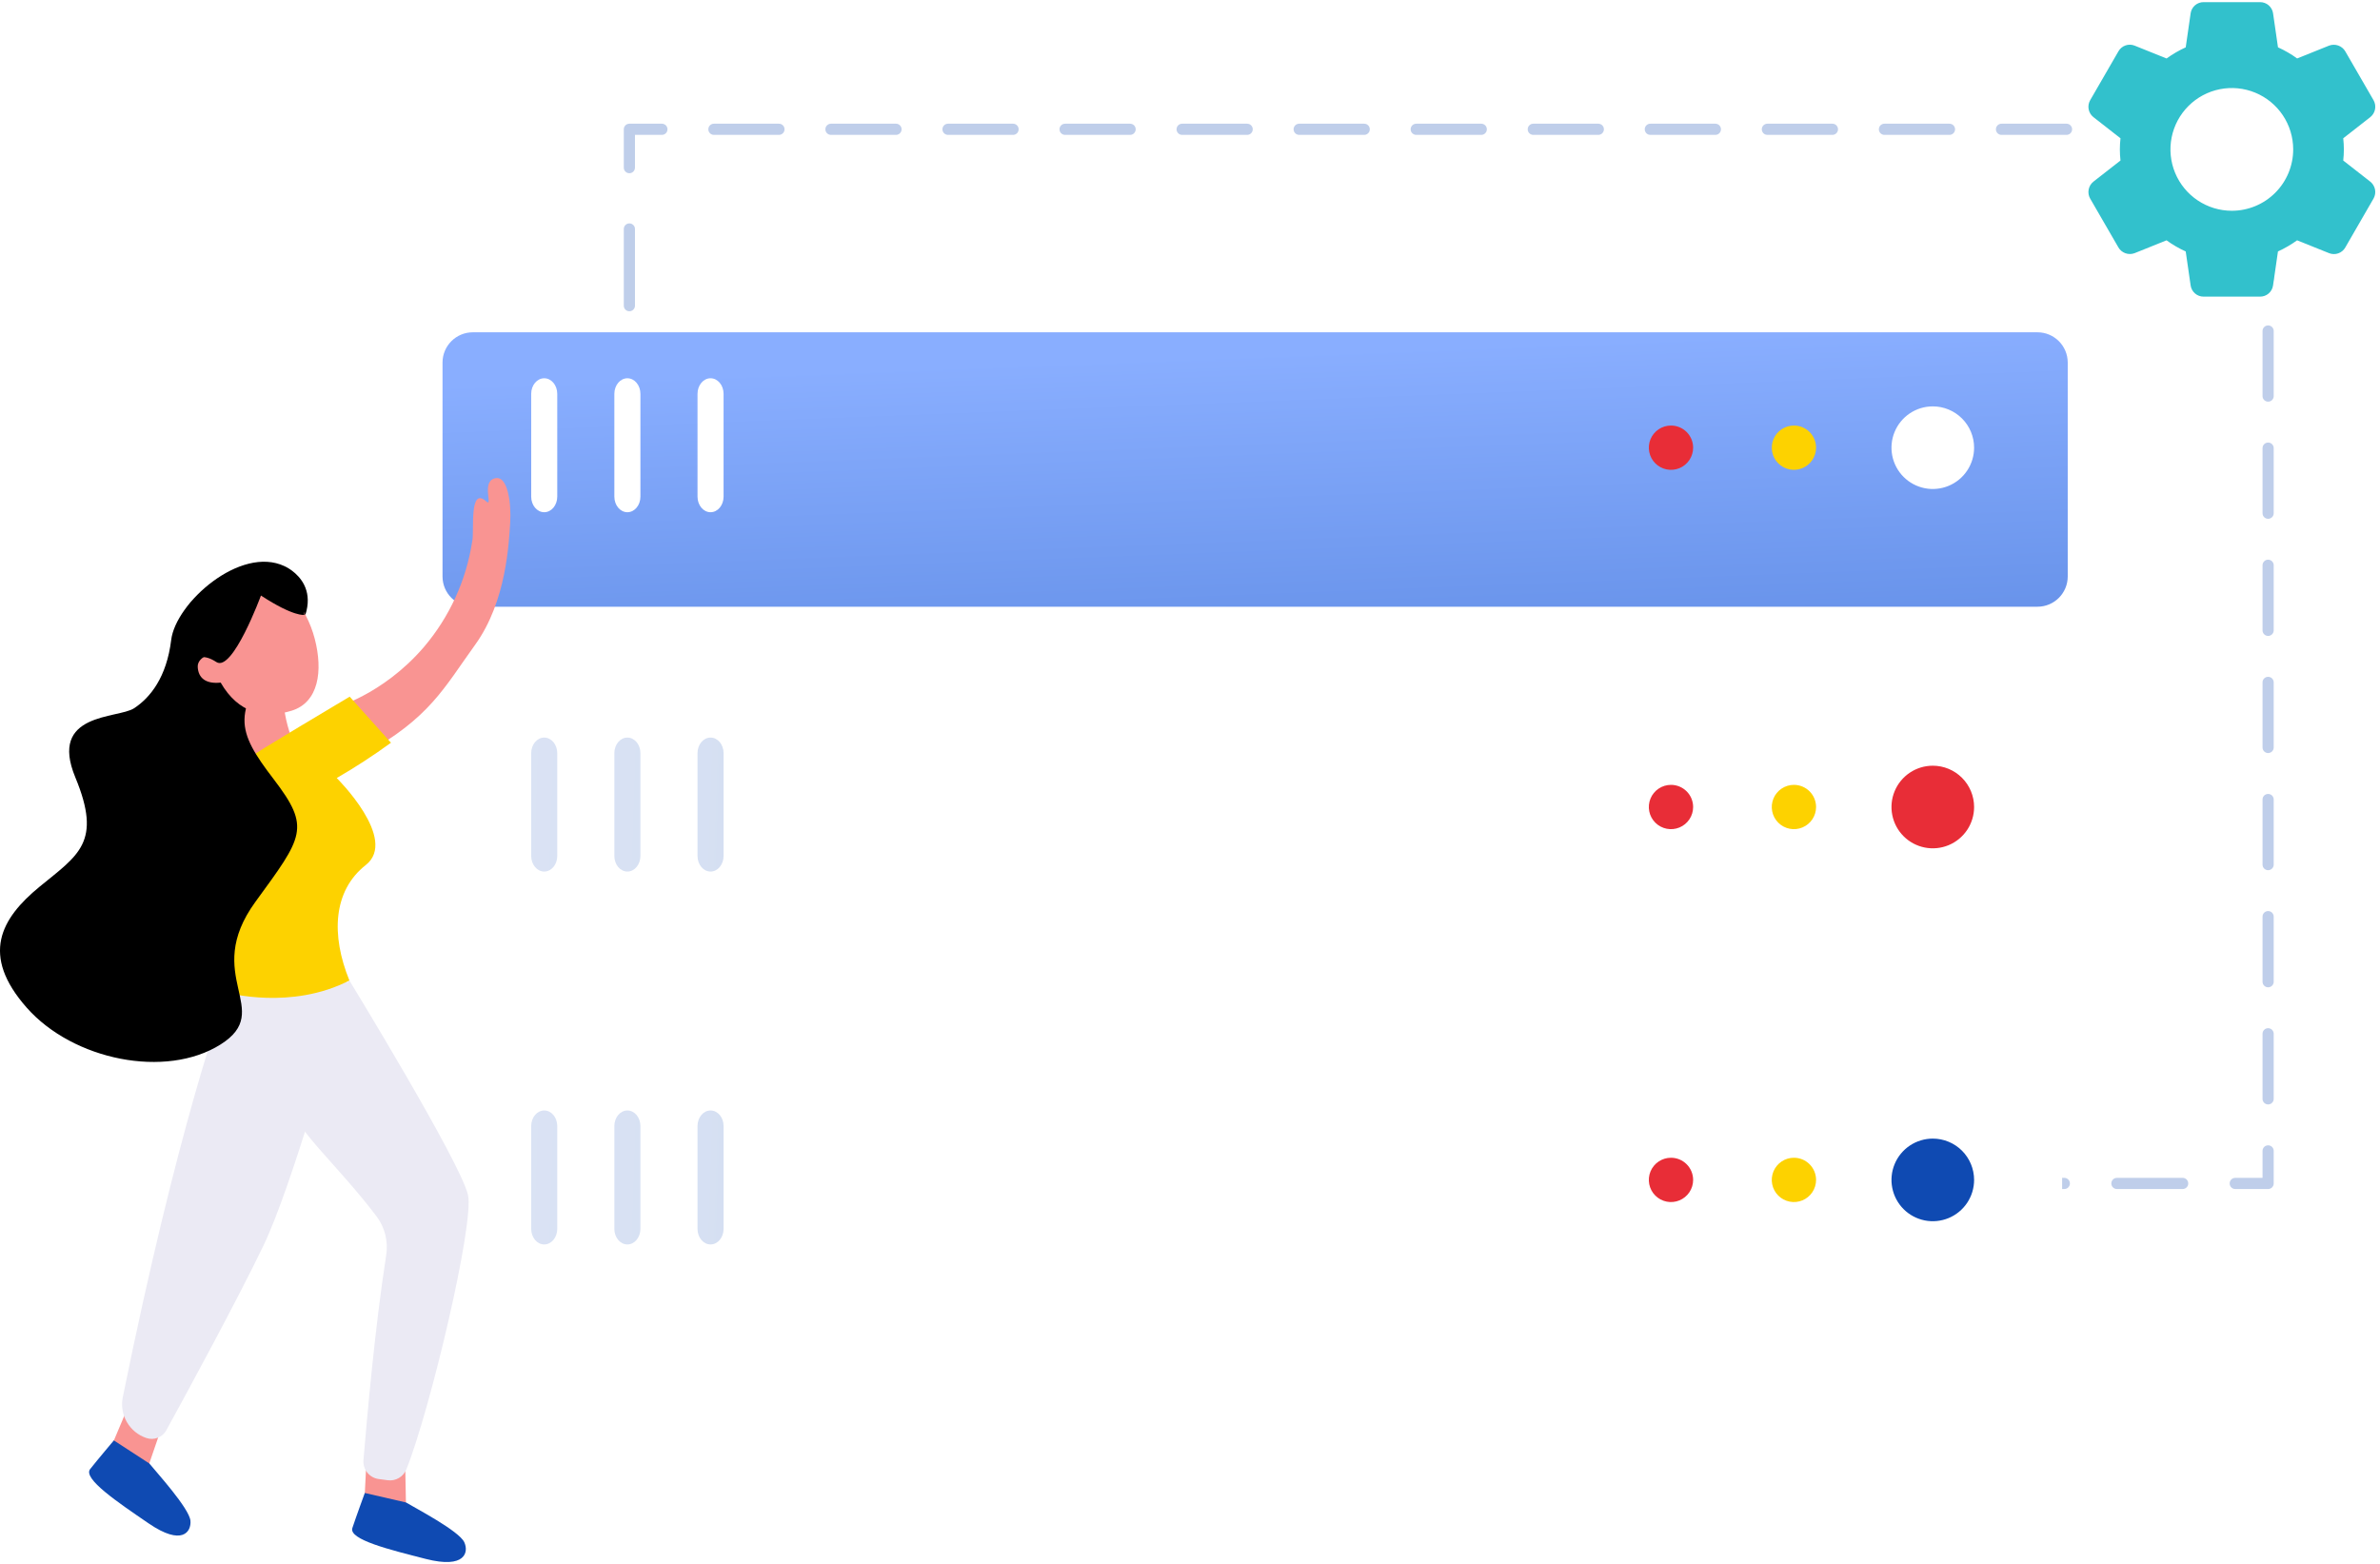 <svg width="426" height="280" viewBox="0 0 426 280" fill="none" xmlns="http://www.w3.org/2000/svg">
<path opacity="0.5" fill-rule="evenodd" clip-rule="evenodd" d="M111.654 23.144C111.654 22.592 112.102 22.144 112.654 22.144H118.474C119.026 22.144 119.474 22.592 119.474 23.144C119.474 23.696 119.026 24.144 118.474 24.144H113.654V30.008C113.654 30.561 113.206 31.008 112.654 31.008C112.102 31.008 111.654 30.561 111.654 30.008V23.144ZM126.785 23.144C126.785 22.592 127.233 22.144 127.785 22.144H139.426C139.978 22.144 140.426 22.592 140.426 23.144C140.426 23.696 139.978 24.144 139.426 24.144H127.785C127.233 24.144 126.785 23.696 126.785 23.144ZM147.737 23.144C147.737 22.592 148.185 22.144 148.737 22.144H160.377C160.929 22.144 161.377 22.592 161.377 23.144C161.377 23.696 160.929 24.144 160.377 24.144H148.737C148.185 24.144 147.737 23.696 147.737 23.144ZM168.688 23.144C168.688 22.592 169.136 22.144 169.688 22.144H181.328C181.881 22.144 182.328 22.592 182.328 23.144C182.328 23.696 181.881 24.144 181.328 24.144H169.688C169.136 24.144 168.688 23.696 168.688 23.144ZM189.64 23.144C189.64 22.592 190.088 22.144 190.64 22.144H202.28C202.832 22.144 203.28 22.592 203.28 23.144C203.28 23.696 202.832 24.144 202.28 24.144H190.64C190.088 24.144 189.64 23.696 189.64 23.144ZM210.591 23.144C210.591 22.592 211.039 22.144 211.591 22.144H223.231C223.784 22.144 224.231 22.592 224.231 23.144C224.231 23.696 223.784 24.144 223.231 24.144H211.591C211.039 24.144 210.591 23.696 210.591 23.144ZM231.543 23.144C231.543 22.592 231.99 22.144 232.543 22.144H244.183C244.735 22.144 245.183 22.592 245.183 23.144C245.183 23.696 244.735 24.144 244.183 24.144H232.543C231.99 24.144 231.543 23.696 231.543 23.144ZM252.494 23.144C252.494 22.592 252.942 22.144 253.494 22.144H265.134C265.686 22.144 266.134 22.592 266.134 23.144C266.134 23.696 265.686 24.144 265.134 24.144H253.494C252.942 24.144 252.494 23.696 252.494 23.144ZM273.446 23.144C273.446 22.592 273.893 22.144 274.446 22.144H286.086C286.638 22.144 287.086 22.592 287.086 23.144C287.086 23.696 286.638 24.144 286.086 24.144H274.446C273.893 24.144 273.446 23.696 273.446 23.144ZM294.397 23.144C294.397 22.592 294.845 22.144 295.397 22.144H307.037C307.589 22.144 308.037 22.592 308.037 23.144C308.037 23.696 307.589 24.144 307.037 24.144H295.397C294.845 24.144 294.397 23.696 294.397 23.144ZM315.349 23.144C315.349 22.592 315.796 22.144 316.349 22.144H327.989C328.541 22.144 328.989 22.592 328.989 23.144C328.989 23.696 328.541 24.144 327.989 24.144H316.349C315.796 24.144 315.349 23.696 315.349 23.144ZM336.3 23.144C336.3 22.592 336.748 22.144 337.3 22.144H348.94C349.492 22.144 349.94 22.592 349.94 23.144C349.94 23.696 349.492 24.144 348.94 24.144H337.3C336.748 24.144 336.3 23.696 336.3 23.144ZM357.251 23.144C357.251 22.592 357.699 22.144 358.251 22.144H369.891C370.444 22.144 370.891 22.592 370.891 23.144C370.891 23.696 370.444 24.144 369.891 24.144H358.251C357.699 24.144 357.251 23.696 357.251 23.144ZM378.203 23.144C378.203 22.592 378.651 22.144 379.203 22.144H390.843C391.395 22.144 391.843 22.592 391.843 23.144C391.843 23.696 391.395 24.144 390.843 24.144H379.203C378.651 24.144 378.203 23.696 378.203 23.144ZM399.154 23.144C399.154 22.592 399.602 22.144 400.154 22.144H405.974C406.527 22.144 406.974 22.592 406.974 23.144V28.968C406.974 29.521 406.527 29.968 405.974 29.968C405.422 29.968 404.974 29.521 404.974 28.968V24.144H400.154C399.602 24.144 399.154 23.696 399.154 23.144ZM405.974 37.286C406.527 37.286 406.974 37.734 406.974 38.286V49.935C406.974 50.487 406.527 50.935 405.974 50.935C405.422 50.935 404.974 50.487 404.974 49.935V38.286C404.974 37.734 405.422 37.286 405.974 37.286ZM112.654 39.99C113.206 39.99 113.654 40.438 113.654 40.99V54.719C113.654 55.271 113.206 55.719 112.654 55.719C112.102 55.719 111.654 55.271 111.654 54.719V40.99C111.654 40.438 112.102 39.99 112.654 39.99ZM405.974 58.253C406.527 58.253 406.974 58.701 406.974 59.253V70.902C406.974 71.454 406.527 71.902 405.974 71.902C405.422 71.902 404.974 71.454 404.974 70.902V59.253C404.974 58.701 405.422 58.253 405.974 58.253ZM112.654 64.701C113.206 64.701 113.654 65.149 113.654 65.701V72.566C113.654 73.118 113.206 73.566 112.654 73.566C112.102 73.566 111.654 73.118 111.654 72.566V65.701C111.654 65.149 112.102 64.701 112.654 64.701ZM405.974 79.22C406.527 79.22 406.974 79.668 406.974 80.22V91.868C406.974 92.421 406.527 92.868 405.974 92.868C405.422 92.868 404.974 92.421 404.974 91.868V80.22C404.974 79.668 405.422 79.22 405.974 79.22ZM405.974 100.187C406.527 100.187 406.974 100.634 406.974 101.187V112.835C406.974 113.388 406.527 113.835 405.974 113.835C405.422 113.835 404.974 113.388 404.974 112.835V101.187C404.974 100.634 405.422 100.187 405.974 100.187ZM405.974 121.153C406.527 121.153 406.974 121.601 406.974 122.153V133.802C406.974 134.354 406.527 134.802 405.974 134.802C405.422 134.802 404.974 134.354 404.974 133.802V122.153C404.974 121.601 405.422 121.153 405.974 121.153ZM405.974 142.12C406.527 142.12 406.974 142.568 406.974 143.12V154.769C406.974 155.321 406.527 155.769 405.974 155.769C405.422 155.769 404.974 155.321 404.974 154.769V143.12C404.974 142.568 405.422 142.12 405.974 142.12ZM405.974 163.087C406.527 163.087 406.974 163.535 406.974 164.087V175.735C406.974 176.288 406.527 176.735 405.974 176.735C405.422 176.735 404.974 176.288 404.974 175.735V164.087C404.974 163.535 405.422 163.087 405.974 163.087ZM405.974 184.054C406.527 184.054 406.974 184.501 406.974 185.054V196.702C406.974 197.254 406.527 197.702 405.974 197.702C405.422 197.702 404.974 197.254 404.974 196.702V185.054C404.974 184.501 405.422 184.054 405.974 184.054ZM405.974 205.02C406.527 205.02 406.974 205.468 406.974 206.02V211.845C406.974 212.397 406.527 212.845 405.974 212.845H400.091C399.538 212.845 399.091 212.397 399.091 211.845C399.091 211.292 399.538 210.845 400.091 210.845H404.974V206.02C404.974 205.468 405.422 205.02 405.974 205.02ZM320.252 211.845C320.252 211.292 320.699 210.845 321.252 210.845H327.135C327.688 210.845 328.135 211.292 328.135 211.845C328.135 212.397 327.688 212.845 327.135 212.845H321.252C320.699 212.845 320.252 212.397 320.252 211.845ZM335.549 211.845C335.549 211.292 335.996 210.845 336.549 210.845H348.316C348.868 210.845 349.316 211.292 349.316 211.845C349.316 212.397 348.868 212.845 348.316 212.845H336.549C335.996 212.845 335.549 212.397 335.549 211.845ZM356.729 211.845C356.729 211.292 357.177 210.845 357.729 210.845H369.497C370.049 210.845 370.497 211.292 370.497 211.845C370.497 212.397 370.049 212.845 369.497 212.845H357.729C357.177 212.845 356.729 212.397 356.729 211.845ZM377.91 211.845C377.91 211.292 378.358 210.845 378.91 210.845H390.677C391.23 210.845 391.677 211.292 391.677 211.845C391.677 212.397 391.23 212.845 390.677 212.845H378.91C378.358 212.845 377.91 212.397 377.91 211.845Z" fill="#809FD7"/>
<g filter="url(#filter0_d)">
<path d="M362.688 55.484H82.626C79.634 55.484 77.208 57.91 77.208 60.903V99.189C77.208 102.182 79.634 104.608 82.626 104.608H362.688C365.68 104.608 368.106 102.182 368.106 99.189V60.903C368.106 57.91 365.68 55.484 362.688 55.484Z" fill="url(#paint0_linear)"/>
</g>
<path d="M353.347 80.139C353.347 81.602 352.914 83.031 352.101 84.247C351.289 85.463 350.134 86.411 348.783 86.97C347.432 87.53 345.945 87.676 344.511 87.391C343.076 87.106 341.759 86.401 340.725 85.367C339.691 84.333 338.987 83.016 338.701 81.581C338.416 80.147 338.563 78.66 339.122 77.309C339.682 75.958 340.63 74.803 341.846 73.991C343.062 73.178 344.492 72.745 345.954 72.745C346.925 72.745 347.886 72.936 348.784 73.308C349.681 73.68 350.496 74.224 351.182 74.911C351.869 75.597 352.413 76.412 352.785 77.31C353.156 78.207 353.347 79.168 353.347 80.139Z" fill="white"/>
<path d="M325.061 80.139C325.061 80.923 324.828 81.69 324.393 82.341C323.957 82.993 323.338 83.501 322.613 83.801C321.889 84.101 321.092 84.18 320.323 84.027C319.554 83.874 318.847 83.496 318.293 82.942C317.738 82.388 317.361 81.681 317.208 80.912C317.055 80.143 317.133 79.346 317.433 78.621C317.733 77.897 318.241 77.278 318.893 76.842C319.545 76.407 320.312 76.174 321.096 76.174C322.147 76.174 323.156 76.592 323.9 77.335C324.643 78.079 325.061 79.087 325.061 80.139Z" fill="#FDD200"/>
<path d="M303.057 80.139C303.057 80.923 302.824 81.69 302.389 82.342C301.953 82.994 301.334 83.502 300.609 83.803C299.884 84.103 299.087 84.181 298.318 84.028C297.549 83.875 296.842 83.498 296.288 82.943C295.733 82.388 295.356 81.682 295.203 80.913C295.05 80.144 295.128 79.346 295.428 78.622C295.728 77.897 296.237 77.278 296.889 76.842C297.541 76.406 298.307 76.174 299.092 76.174C300.143 76.174 301.152 76.592 301.896 77.335C302.639 78.079 303.057 79.087 303.057 80.139Z" fill="#E82D37"/>
<path d="M97.411 91.692C96.123 91.692 95.079 90.444 95.079 88.903V70.501C95.079 68.96 96.123 67.712 97.411 67.712C98.699 67.712 99.743 68.96 99.743 70.501V88.905C99.743 90.446 98.699 91.692 97.411 91.692Z" fill="white"/>
<path d="M112.296 91.692C111.008 91.692 109.964 90.444 109.964 88.903V70.501C109.964 68.96 111.008 67.712 112.296 67.712C113.585 67.712 114.629 68.96 114.629 70.501V88.905C114.629 90.446 113.585 91.692 112.296 91.692Z" fill="white"/>
<path d="M127.182 91.692C125.893 91.692 124.85 90.444 124.85 88.903V70.501C124.85 68.96 125.893 67.712 127.182 67.712C128.471 67.712 129.514 68.96 129.514 70.501V88.905C129.514 90.446 128.47 91.692 127.182 91.692Z" fill="white"/>
<g filter="url(#filter1_d)">
<path d="M362.685 119.805H82.624C79.631 119.805 77.205 122.231 77.205 125.223V163.51C77.205 166.503 79.631 168.928 82.624 168.928H362.685C365.677 168.928 368.103 166.503 368.103 163.51V125.223C368.103 122.231 365.677 119.805 362.685 119.805Z" fill="white"/>
</g>
<path d="M353.348 144.46C353.348 145.923 352.914 147.352 352.102 148.568C351.289 149.784 350.134 150.732 348.783 151.292C347.432 151.852 345.946 151.998 344.511 151.713C343.077 151.428 341.759 150.723 340.725 149.689C339.691 148.655 338.987 147.338 338.702 145.903C338.416 144.469 338.563 142.982 339.123 141.631C339.682 140.28 340.63 139.125 341.846 138.313C343.062 137.5 344.492 137.067 345.954 137.067C347.915 137.067 349.795 137.846 351.182 139.233C352.568 140.619 353.347 142.499 353.348 144.46Z" fill="#E82D37"/>
<path d="M325.061 144.46C325.061 145.244 324.828 146.011 324.393 146.663C323.957 147.315 323.338 147.823 322.613 148.123C321.889 148.423 321.092 148.501 320.323 148.348C319.554 148.195 318.847 147.818 318.293 147.263C317.739 146.709 317.361 146.002 317.208 145.233C317.055 144.464 317.134 143.667 317.434 142.943C317.733 142.218 318.242 141.599 318.893 141.164C319.545 140.728 320.312 140.495 321.096 140.495C321.617 140.495 322.132 140.598 322.613 140.797C323.094 140.996 323.531 141.288 323.9 141.656C324.268 142.025 324.56 142.462 324.759 142.943C324.959 143.424 325.061 143.94 325.061 144.46Z" fill="#FDD200"/>
<path d="M303.057 144.46C303.057 145.245 302.824 146.011 302.389 146.663C301.953 147.315 301.334 147.824 300.609 148.124C299.885 148.424 299.087 148.502 298.318 148.349C297.549 148.196 296.842 147.819 296.288 147.264C295.733 146.71 295.356 146.003 295.203 145.234C295.05 144.465 295.128 143.667 295.428 142.943C295.728 142.218 296.237 141.599 296.889 141.163C297.541 140.728 298.307 140.495 299.092 140.495C299.612 140.495 300.128 140.598 300.609 140.797C301.09 140.996 301.527 141.288 301.896 141.656C302.264 142.025 302.556 142.462 302.755 142.943C302.954 143.424 303.057 143.94 303.057 144.46Z" fill="#E82D37"/>
<path d="M97.411 156.014C96.123 156.014 95.079 154.765 95.079 153.225V134.82C95.079 133.28 96.123 132.031 97.411 132.031C98.699 132.031 99.743 133.28 99.743 134.82V153.225C99.743 154.765 98.699 156.014 97.411 156.014Z" fill="url(#paint1_linear)"/>
<path d="M112.297 156.014C111.008 156.014 109.964 154.765 109.964 153.225V134.82C109.964 133.28 111.008 132.031 112.297 132.031C113.585 132.031 114.629 133.28 114.629 134.82V153.225C114.629 154.765 113.585 156.014 112.297 156.014Z" fill="url(#paint2_linear)"/>
<path d="M127.182 156.014C125.893 156.014 124.85 154.765 124.85 153.225V134.82C124.85 133.28 125.893 132.031 127.182 132.031C128.471 132.031 129.515 133.28 129.515 134.82V153.225C129.515 154.765 128.47 156.014 127.182 156.014Z" fill="url(#paint3_linear)"/>
<g filter="url(#filter2_d)">
<path d="M362.685 186.556H82.624C79.631 186.556 77.205 188.982 77.205 191.975V230.262C77.205 233.254 79.631 235.68 82.624 235.68H362.685C365.677 235.68 368.103 233.254 368.103 230.262V191.975C368.103 188.982 365.677 186.556 362.685 186.556Z" fill="white"/>
</g>
<path d="M353.348 211.212C353.348 212.674 352.914 214.104 352.102 215.32C351.289 216.536 350.134 217.484 348.783 218.043C347.432 218.603 345.946 218.75 344.511 218.464C343.077 218.179 341.759 217.475 340.725 216.441C339.691 215.407 338.987 214.089 338.702 212.655C338.416 211.22 338.563 209.734 339.123 208.383C339.682 207.031 340.63 205.877 341.846 205.064C343.062 204.252 344.492 203.818 345.954 203.818C347.915 203.819 349.795 204.598 351.182 205.984C352.568 207.371 353.347 209.251 353.348 211.212Z" fill="#0F4AB2"/>
<path d="M325.061 211.212C325.061 211.996 324.828 212.762 324.393 213.414C323.957 214.066 323.338 214.574 322.613 214.874C321.889 215.174 321.092 215.252 320.323 215.099C319.554 214.946 318.847 214.569 318.293 214.014C317.739 213.46 317.361 212.754 317.208 211.985C317.055 211.216 317.134 210.418 317.434 209.694C317.733 208.97 318.242 208.35 318.893 207.915C319.545 207.479 320.312 207.246 321.096 207.246C322.147 207.246 323.156 207.664 323.9 208.408C324.643 209.151 325.061 210.16 325.061 211.212Z" fill="#FDD200"/>
<path d="M303.057 211.212C303.057 211.996 302.824 212.762 302.389 213.415C301.953 214.067 301.334 214.575 300.609 214.875C299.885 215.175 299.087 215.254 298.318 215.101C297.549 214.948 296.842 214.57 296.288 214.015C295.733 213.461 295.356 212.754 295.203 211.985C295.05 211.216 295.128 210.419 295.428 209.694C295.728 208.97 296.237 208.35 296.889 207.915C297.541 207.479 298.307 207.246 299.092 207.246C300.143 207.246 301.152 207.664 301.896 208.408C302.639 209.151 303.057 210.16 303.057 211.212Z" fill="#E82D37"/>
<path d="M97.411 222.765C96.123 222.765 95.079 221.516 95.079 219.976V201.571C95.079 200.031 96.123 198.782 97.411 198.782C98.699 198.782 99.743 200.031 99.743 201.571V219.976C99.743 221.516 98.699 222.765 97.411 222.765Z" fill="url(#paint4_linear)"/>
<path d="M112.297 222.765C111.008 222.765 109.964 221.516 109.964 219.976V201.571C109.964 200.031 111.008 198.782 112.297 198.782C113.585 198.782 114.629 200.031 114.629 201.571V219.976C114.629 221.516 113.585 222.765 112.297 222.765Z" fill="url(#paint5_linear)"/>
<path d="M127.182 222.765C125.893 222.765 124.85 221.516 124.85 219.976V201.571C124.85 200.031 125.893 198.782 127.182 198.782C128.471 198.782 129.515 200.031 129.515 201.571V219.976C129.515 221.516 128.47 222.765 127.182 222.765Z" fill="url(#paint6_linear)"/>
<path d="M402.042 41.908C410.577 41.908 417.496 34.989 417.496 26.454C417.496 17.919 410.577 11.001 402.042 11.001C393.508 11.001 386.589 17.919 386.589 26.454C386.589 34.989 393.508 41.908 402.042 41.908Z" fill="white"/>
<path d="M424.264 32.521L419.418 28.734C419.568 27.412 419.568 26.077 419.418 24.755L424.269 20.963C424.709 20.609 425.009 20.109 425.114 19.554C425.219 18.999 425.122 18.424 424.842 17.933L419.8 9.216C419.519 8.722 419.071 8.345 418.536 8.153C418.001 7.96 417.416 7.965 416.884 8.166L411.172 10.464C410.098 9.685 408.949 9.018 407.74 8.472L406.863 2.404C406.787 1.84 406.508 1.325 406.078 0.952C405.649 0.58 405.098 0.378 404.53 0.382H394.424C393.861 0.379 393.315 0.58 392.888 0.948C392.462 1.317 392.183 1.827 392.105 2.386L391.226 8.472C390.021 9.023 388.873 9.691 387.799 10.466L382.071 8.164C381.546 7.957 380.963 7.947 380.431 8.136C379.899 8.326 379.454 8.702 379.177 9.194L374.131 17.923C373.844 18.415 373.744 18.993 373.849 19.552C373.954 20.111 374.258 20.613 374.704 20.966L379.551 24.753C379.4 26.075 379.4 27.41 379.551 28.732L374.7 32.519C374.259 32.873 373.958 33.372 373.852 33.928C373.746 34.483 373.842 35.058 374.122 35.549L379.163 44.267C379.443 44.761 379.892 45.138 380.426 45.331C380.961 45.523 381.547 45.519 382.078 45.317L387.79 43.019C388.865 43.798 390.016 44.467 391.225 45.014L392.103 51.077C392.178 51.639 392.455 52.154 392.882 52.526C393.309 52.899 393.857 53.103 394.423 53.1H404.529C405.094 53.105 405.641 52.905 406.069 52.536C406.497 52.168 406.777 51.656 406.856 51.097L407.735 45.011C408.94 44.46 410.088 43.792 411.162 43.017L416.896 45.321C417.421 45.528 418.004 45.538 418.535 45.349C419.067 45.161 419.513 44.786 419.79 44.294L424.851 35.528C425.125 35.038 425.216 34.468 425.109 33.917C425.001 33.367 424.702 32.872 424.264 32.521ZM399.478 37.728C397.305 37.728 395.181 37.084 393.375 35.877C391.568 34.67 390.16 32.955 389.329 30.947C388.497 28.94 388.28 26.731 388.704 24.6C389.127 22.469 390.174 20.512 391.71 18.976C393.246 17.439 395.204 16.393 397.334 15.969C399.465 15.546 401.674 15.763 403.681 16.595C405.689 17.426 407.404 18.834 408.611 20.64C409.818 22.447 410.463 24.571 410.463 26.743C410.463 29.657 409.305 32.451 407.245 34.511C405.185 36.571 402.391 37.728 399.478 37.728Z" fill="#32C1CC"/>
<path d="M72.482 259.942L72.674 269.719L65.138 270.563L65.762 257.983L72.482 259.942Z" fill="#F99492"/>
<path d="M72.676 268.953C74.217 269.894 82.156 274.023 83.102 276.065C83.921 277.834 83.306 280.869 76.228 279.063C69.786 277.418 62.382 275.602 63.071 273.524C63.759 271.446 65.296 267.253 65.296 267.253L72.676 268.953Z" fill="#0F4AB2"/>
<path d="M29.642 253.441L26.468 262.694L19.096 260.901L23.997 249.295L29.642 253.441Z" fill="#F99492"/>
<path d="M26.733 261.976C27.859 263.388 33.902 269.994 34.09 272.237C34.253 274.181 32.634 276.821 26.602 272.696C21.112 268.939 14.777 264.692 16.136 262.976C17.495 261.259 20.379 257.845 20.379 257.845L26.733 261.976Z" fill="#0F4AB2"/>
<path d="M69.129 224.664C67.114 237.55 65.744 253.238 65.056 261.366C64.988 262.172 65.232 262.974 65.739 263.606C66.246 264.237 66.976 264.649 67.779 264.756L69.386 264.972C70.082 265.067 70.79 264.926 71.396 264.573C72.003 264.22 72.474 263.674 72.736 263.022C77.03 252.308 84.898 218.992 83.771 213.922C82.488 208.145 62.539 175.516 62.539 175.516C40.475 195.862 53.414 199.334 67.37 217.694C68.117 218.678 68.658 219.802 68.96 220.999C69.263 222.197 69.32 223.443 69.129 224.664Z" fill="#EBEAF4"/>
<path d="M26.207 257.418C26.871 257.641 27.592 257.622 28.244 257.367C28.896 257.112 29.437 256.636 29.774 256.022C33.097 249.959 42.482 232.724 47.186 222.903C52.188 212.467 60.035 184.582 62.053 177.282C62.206 176.728 62.197 176.141 62.025 175.593C61.852 175.044 61.525 174.557 61.082 174.19C57.383 171.121 47.441 164.707 40.753 177.54C40.694 177.651 40.643 177.766 40.599 177.883C39.791 180.013 31.834 201.596 21.981 250.098C21.67 251.623 21.928 253.211 22.706 254.559C23.485 255.908 24.73 256.925 26.207 257.418Z" fill="#EBEAF4"/>
<path d="M59.666 126.75C59.666 126.75 68.395 124.534 75.873 115.827C80.466 110.431 83.464 103.862 84.53 96.857C84.933 95.237 83.896 86.963 87.01 89.738C88.352 90.934 86.103 86.362 88.498 85.64C91.014 84.882 91.515 90.51 91.322 93.494C91.093 97.029 90.686 107.603 85.055 115.407C79.425 123.211 76.938 128.492 65.213 134.989L59.666 126.75Z" fill="#F99492"/>
<path d="M41.77 125.154C41.77 125.154 45.607 131.709 42.868 136.433C42.868 136.433 49.307 138.505 52.881 133.769C51.712 131.227 50.988 128.504 50.739 125.718C50.739 125.718 45.992 126.759 41.77 125.154Z" fill="#F99492"/>
<path d="M62.59 124.705C62.59 124.705 44.795 135.285 44.379 135.799C31.585 151.634 40.669 177.707 40.669 177.707C40.669 177.707 52.2 180.862 62.54 175.511C59.232 167.397 59.592 159.461 65.472 154.844C71.352 150.226 60.273 139.274 60.273 139.274C63.618 137.34 66.859 135.23 69.981 132.952L62.59 124.705Z" fill="#FDD200"/>
<path d="M30.641 114.559C29.834 121.205 26.901 124.893 23.99 126.788C21.08 128.683 8.65 127.494 13.484 139.159C18.318 150.824 14.023 153.027 7.075 158.735C0.128 164.443 -3.519 170.967 4.777 180.375C13.073 189.783 29.687 193.147 39.484 186.963C49.282 180.779 35.975 174.795 45.74 161.402C54.247 149.736 55.653 148.201 49 139.5C42.347 130.799 41.107 127.295 50.757 116.338C60.407 105.38 50.927 101.349 50.927 101.349C43.023 97.611 31.448 107.913 30.641 114.559Z" fill="black"/>
<path d="M46.081 104.249C50.58 103.145 54.843 108.602 56.337 114.346C57.83 120.09 57.05 125.721 52.193 127.223C47.335 128.726 42.638 127.663 39.5 122.19C36.842 122.476 35.498 121.375 35.392 119.399C35.286 117.424 38.481 116.783 38.481 116.783C38.481 116.783 36.013 106.716 46.081 104.249Z" fill="#F99492"/>
<path d="M46.708 106.605C46.708 106.605 41.625 120.395 38.731 118.51C34.095 115.49 33.704 121.205 33.704 121.205C33.704 121.205 30.11 110.591 34.887 107.22C39.664 103.849 40.608 102.957 44.124 101.903C47.944 100.759 53.722 102.078 54.482 110.063C54.482 110.066 52.654 110.485 46.708 106.605Z" fill="black"/>
<defs>
<filter id="filter0_d" x="71.208" y="51.484" width="306.898" height="65.124" filterUnits="userSpaceOnUse" color-interpolation-filters="sRGB">
<feFlood flood-opacity="0" result="BackgroundImageFix"/>
<feColorMatrix in="SourceAlpha" type="matrix" values="0 0 0 0 0 0 0 0 0 0 0 0 0 0 0 0 0 0 127 0"/>
<feOffset dx="2" dy="4"/>
<feGaussianBlur stdDeviation="4"/>
<feColorMatrix type="matrix" values="0 0 0 0 0.203 0 0 0 0 0.298 0 0 0 0 0.762 0 0 0 0.6 0"/>
<feBlend mode="normal" in2="BackgroundImageFix" result="effect1_dropShadow"/>
<feBlend mode="normal" in="SourceGraphic" in2="effect1_dropShadow" result="shape"/>
</filter>
<filter id="filter1_d" x="71.205" y="115.352" width="304.898" height="63.124" filterUnits="userSpaceOnUse" color-interpolation-filters="sRGB">
<feFlood flood-opacity="0" result="BackgroundImageFix"/>
<feColorMatrix in="SourceAlpha" type="matrix" values="0 0 0 0 0 0 0 0 0 0 0 0 0 0 0 0 0 0 127 0"/>
<feOffset dx="1" dy="2.547"/>
<feGaussianBlur stdDeviation="3.5"/>
<feColorMatrix type="matrix" values="0 0 0 0 0.475 0 0 0 0 0.529 0 0 0 0 0.8 0 0 0 0.302 0"/>
<feBlend mode="normal" in2="BackgroundImageFix" result="effect1_dropShadow"/>
<feBlend mode="normal" in="SourceGraphic" in2="effect1_dropShadow" result="shape"/>
</filter>
<filter id="filter2_d" x="71.205" y="182.103" width="304.898" height="63.124" filterUnits="userSpaceOnUse" color-interpolation-filters="sRGB">
<feFlood flood-opacity="0" result="BackgroundImageFix"/>
<feColorMatrix in="SourceAlpha" type="matrix" values="0 0 0 0 0 0 0 0 0 0 0 0 0 0 0 0 0 0 127 0"/>
<feOffset dx="1" dy="2.547"/>
<feGaussianBlur stdDeviation="3.5"/>
<feColorMatrix type="matrix" values="0 0 0 0 0.475 0 0 0 0 0.529 0 0 0 0 0.8 0 0 0 0.302 0"/>
<feBlend mode="normal" in2="BackgroundImageFix" result="effect1_dropShadow"/>
<feBlend mode="normal" in="SourceGraphic" in2="effect1_dropShadow" result="shape"/>
</filter>
<linearGradient id="paint0_linear" x1="195.894" y1="60.298" x2="203.267" y2="251.46" gradientUnits="userSpaceOnUse">
<stop stop-color="#89AEFF"/>
<stop offset="1" stop-color="#0F4AB2"/>
</linearGradient>
<linearGradient id="paint1_linear" x1="48.085" y1="99.559" x2="172.849" y2="103.814" gradientUnits="userSpaceOnUse">
<stop offset="0.001" stop-color="#E6EAF9"/>
<stop offset="1" stop-color="#C8D7ED"/>
</linearGradient>
<linearGradient id="paint2_linear" x1="54.755" y1="92.173" x2="179.523" y2="96.427" gradientUnits="userSpaceOnUse">
<stop offset="0.001" stop-color="#E6EAF9"/>
<stop offset="1" stop-color="#C8D7ED"/>
</linearGradient>
<linearGradient id="paint3_linear" x1="61.426" y1="84.762" x2="186.194" y2="89.016" gradientUnits="userSpaceOnUse">
<stop offset="0.001" stop-color="#E6EAF9"/>
<stop offset="1" stop-color="#C8D7ED"/>
</linearGradient>
<linearGradient id="paint4_linear" x1="48.085" y1="166.31" x2="172.849" y2="170.565" gradientUnits="userSpaceOnUse">
<stop offset="0.001" stop-color="#E6EAF9"/>
<stop offset="1" stop-color="#C8D7ED"/>
</linearGradient>
<linearGradient id="paint5_linear" x1="54.755" y1="158.924" x2="179.523" y2="163.178" gradientUnits="userSpaceOnUse">
<stop offset="0.001" stop-color="#E6EAF9"/>
<stop offset="1" stop-color="#C8D7ED"/>
</linearGradient>
<linearGradient id="paint6_linear" x1="61.426" y1="151.513" x2="186.194" y2="155.767" gradientUnits="userSpaceOnUse">
<stop offset="0.001" stop-color="#E6EAF9"/>
<stop offset="1" stop-color="#C8D7ED"/>
</linearGradient>
</defs>
</svg>
